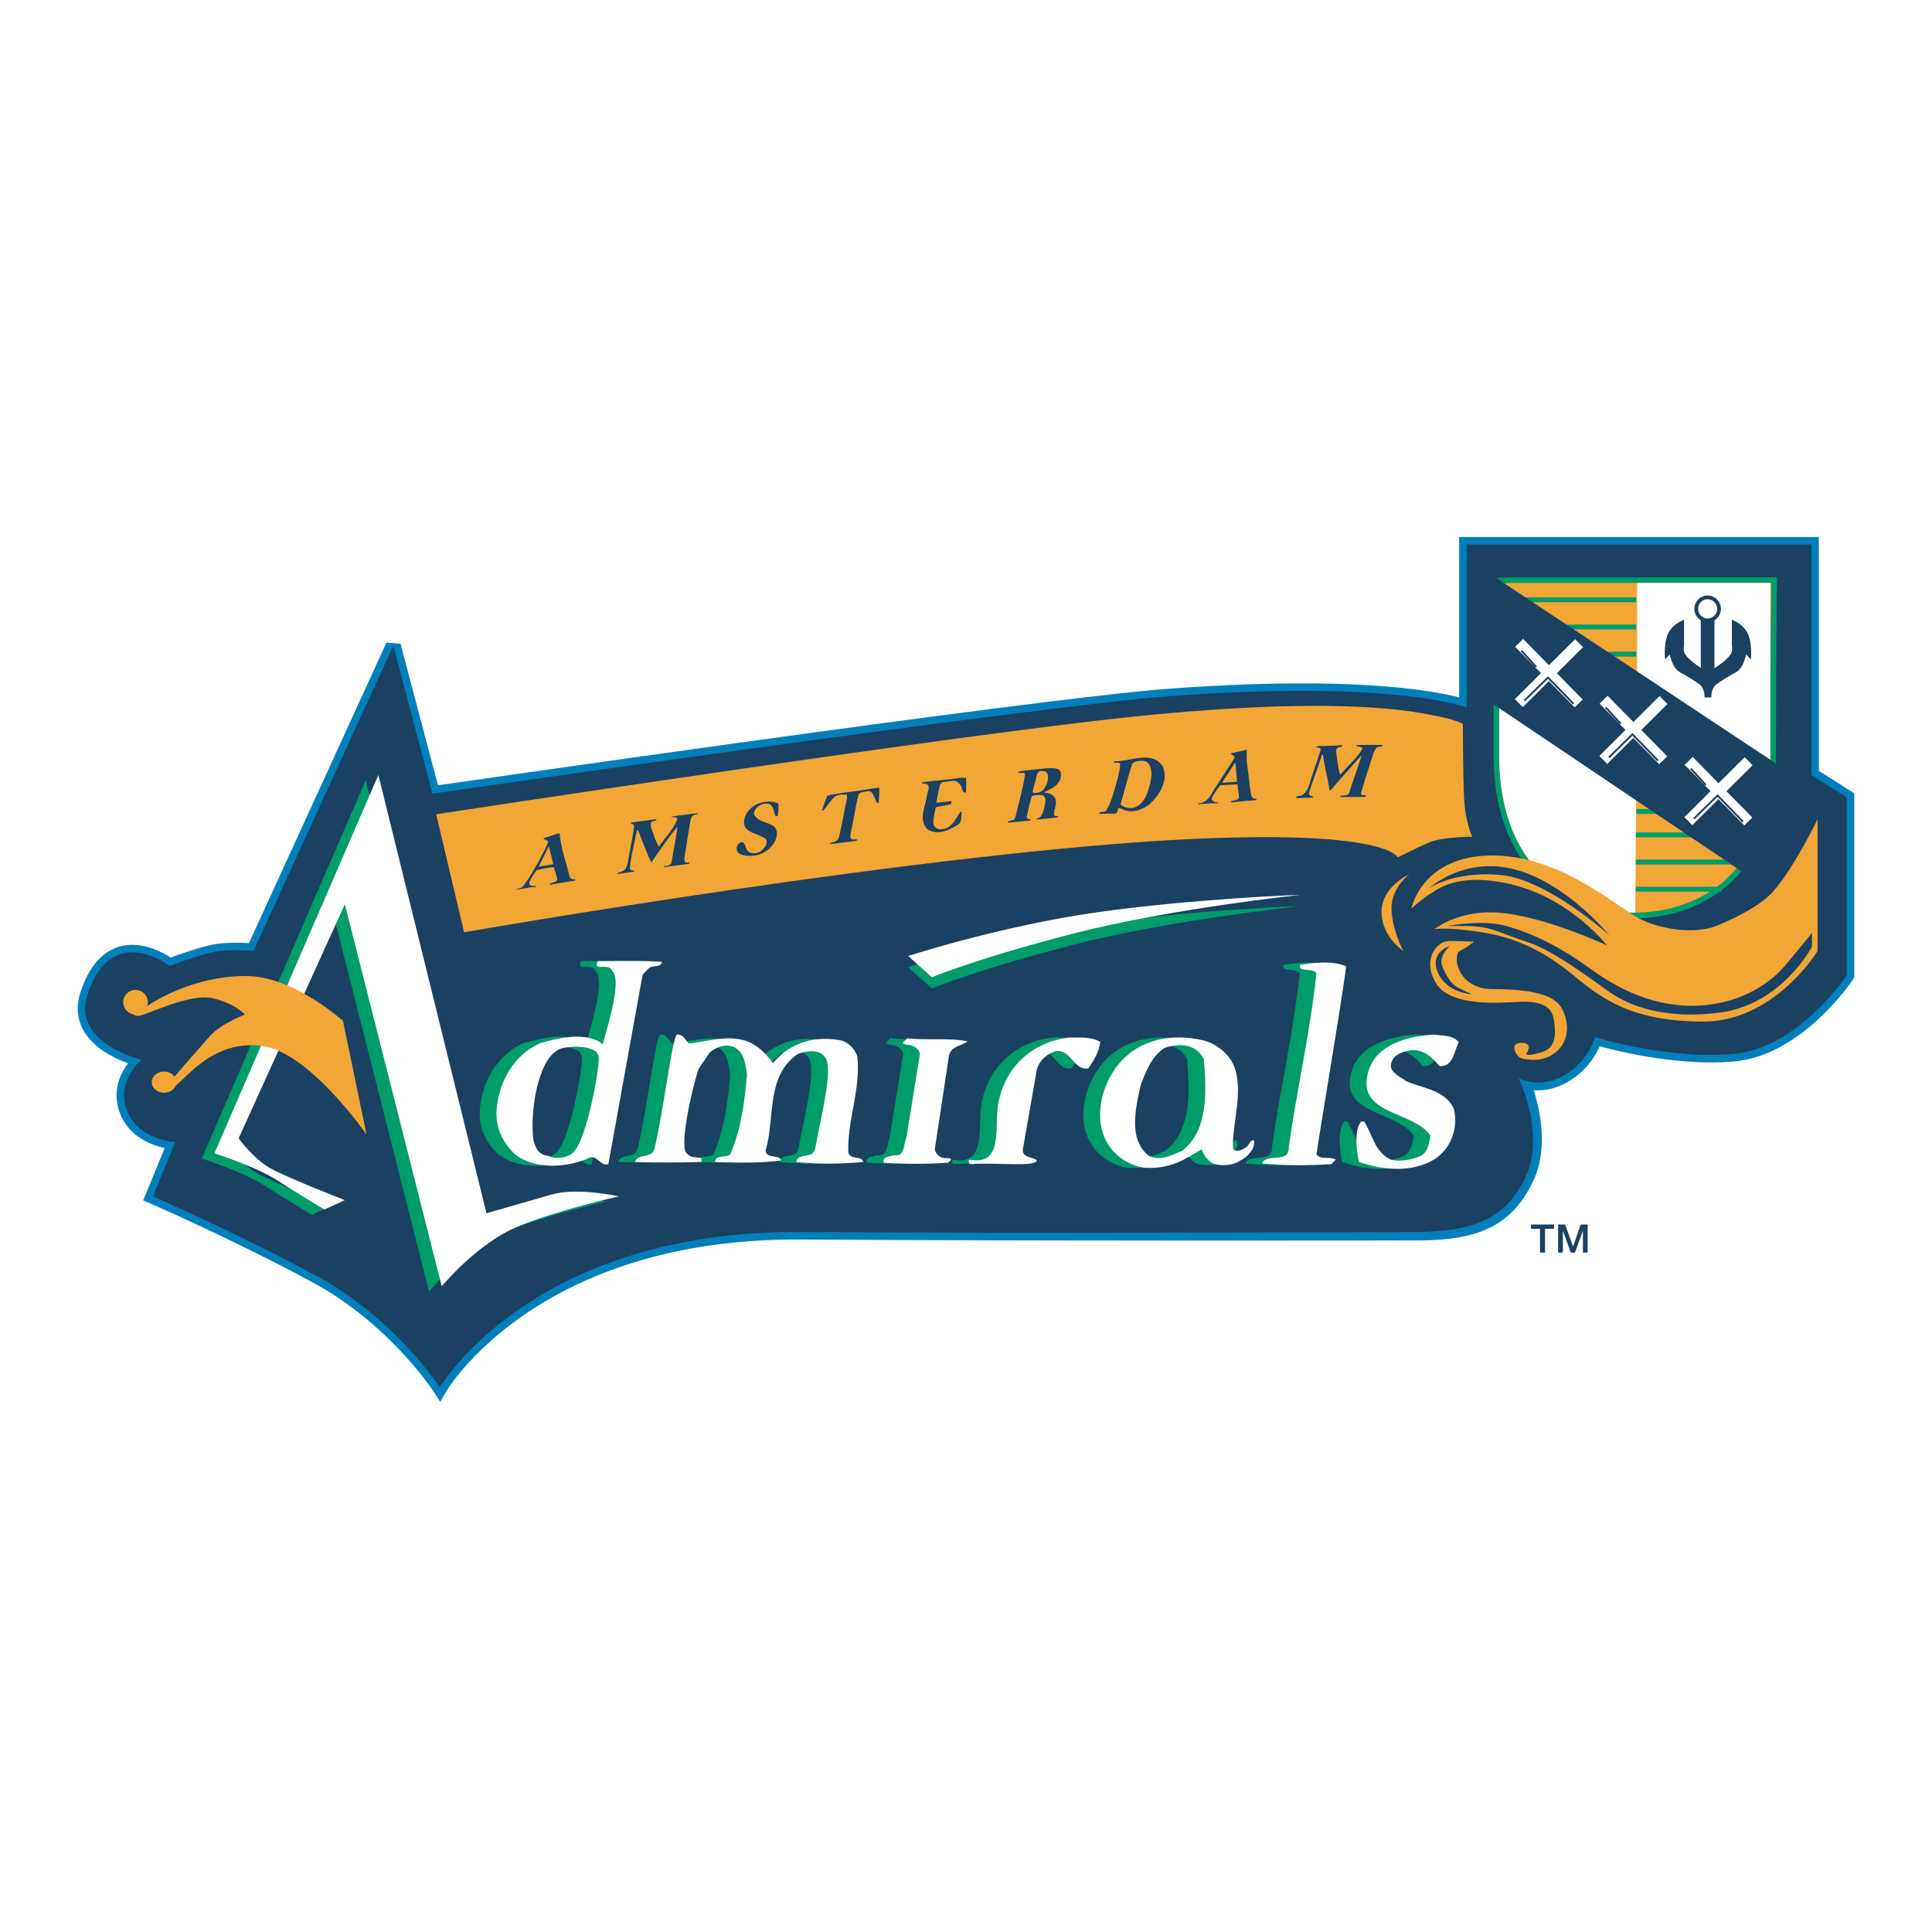 <?xml version="1.0" encoding="utf-8"?>
<!-- Generator: Adobe Illustrator 13.0.0, SVG Export Plug-In . SVG Version: 6.00 Build 14576)  -->
<!DOCTYPE svg PUBLIC "-//W3C//DTD SVG 1.0//EN" "http://www.w3.org/TR/2001/REC-SVG-20010904/DTD/svg10.dtd">
<svg version="1.0" id="Layer_1" xmlns="http://www.w3.org/2000/svg" xmlns:xlink="http://www.w3.org/1999/xlink" x="0px" y="0px"
	 width="192.756px" height="192.756px" viewBox="0 0 192.756 192.756" enable-background="new 0 0 192.756 192.756"
	 xml:space="preserve">
<g>
	<polygon fill-rule="evenodd" clip-rule="evenodd" fill="#FFFFFF" points="0,0 192.756,0 192.756,192.756 0,192.756 0,0 	"/>
	
		<path fill-rule="evenodd" clip-rule="evenodd" fill="#BBDDEC" stroke="#007FBB" stroke-width="1.495" stroke-miterlimit="2.613" d="
		M151.826,107.684c0,0,2.524,5.639,0.418,9.938c-1.939,3.955-4.819,5.389-10.829,5.389c-6.879,0-38.222,0.066-61.46-0.094
		c-26.958-0.188-36.067,15.512-36.067,15.512s-4.462-6.916-12.457-11.213c-7.994-4.299-16.174-7.85-16.174-7.85l2.231-5.42
		c0,0-3.719-0.188-4.834-3.178c-1.116-2.99,1.487-5.045,1.487-5.045s-7.031-1.596-5.392-6.541c2.417-7.289,8.18-2.804,8.18-2.804
		s3.346-1.308,5.02-1.495s3.347,0,3.347,0L39.239,64.42l3.904,14.764c0,0,60.436-8.754,73.436-9.718
		c22.682-1.682,29.746,1.122,29.746,1.122V54.329h34.395v22.987l3.532,2.242v17.754c0,0-4.834,7.289-11.341,7.85
		s-13.758-1.682-13.758-1.682s-0.586,2.014-2.417,3.363C153.948,108.898,151.826,107.684,151.826,107.684L151.826,107.684z"/>
	<path fill-rule="evenodd" clip-rule="evenodd" fill="#1A4062" d="M43.887,138.428c0,0-4.462-6.916-12.457-11.213
		c-7.994-4.299-16.174-7.85-16.174-7.85l2.231-5.42c0,0-3.719-0.188-4.834-3.178c-1.116-2.99,1.487-5.045,1.487-5.045
		s-7.031-1.596-5.392-6.541c2.417-7.289,8.18-2.804,8.18-2.804s3.346-1.308,5.02-1.495s3.347,0,3.347,0L39.239,64.42l3.904,14.764
		c0,0,60.436-8.754,73.436-9.718c22.682-1.682,29.746,1.122,29.746,1.122V54.329h34.395v22.987l3.532,2.242v17.754
		c0,0-4.834,7.289-11.341,7.85s-13.758-1.682-13.758-1.682s-0.586,2.014-2.417,3.363c-2.788,2.055-5.205,0.748-5.205,0.748
		s2.727,5.668,0.62,9.967c-1.939,3.957-5.02,5.357-11.031,5.357c-6.879,0-37.927,0.16-61.166,0
		C52.997,122.729,43.887,138.428,43.887,138.428L43.887,138.428z"/>
	<path fill-rule="evenodd" clip-rule="evenodd" fill="#F2A636" d="M145.954,72.232c0,0-0.558-0.374-2.417-0.748
		c-1.859-0.374-9.11-2.206-30.676,0.038C94.52,73.43,43.515,81.24,43.515,81.24l2.789,11.774c0,0,46.873-8.212,73.436-9.344
		c18.785-0.801,19.707,1.869,19.707,1.869s1.858-0.935,3.16-1.495s4.276-0.561,4.276-0.561s-0.682-1.433-0.807-3.8
		C145.954,77.316,145.954,72.232,145.954,72.232L145.954,72.232z"/>
	<path fill-rule="evenodd" clip-rule="evenodd" fill="#009C6A" d="M33.141,120.262c0,0-5.763-2.242-7.437-3.178
		c-1.673-0.934-3.161-2.99-3.161-2.99l10.597-23.36l9.667,38.125c0,0,3.533-4.299,7.623-5.98c4.09-1.682,10.039-2.99,10.039-2.99
		s-4.09-0.936-6.693-0.188c-2.603,0.748-6.507,1.869-6.507,1.869L36.488,77.839L20.127,115.59c0,0,4.09,1.309,6.136,2.617
		c2.045,1.307,4.833,2.99,4.833,2.99L33.141,120.262L33.141,120.262z"/>
	<path fill-rule="evenodd" clip-rule="evenodd" fill="#FFFFFF" d="M34.406,119.738c0,0-5.764-2.242-7.437-3.178
		c-1.673-0.934-3.16-2.988-3.16-2.988l10.597-23.361l9.667,38.125c0,0,3.532-4.299,7.622-5.98c4.09-1.682,10.04-2.99,10.04-2.99
		s-4.09-0.936-6.693-0.188s-6.507,1.869-6.507,1.869L37.752,77.316l-16.36,37.75c0,0,4.09,1.309,6.135,2.617
		c2.045,1.307,4.833,2.99,4.833,2.99L34.406,119.738L34.406,119.738z"/>
	<path fill-rule="evenodd" clip-rule="evenodd" fill="#F2A636" d="M34.22,101.859c0,0-4.943-4.484-9.667-4.484
		c-5.154,0-9.041,2.434-9.87,2.996c0.039-0.121,0.065-0.246,0.065-0.379c0-0.682-0.549-1.234-1.227-1.234
		c-0.677,0-1.227,0.553-1.227,1.234c0,0.611,0.443,1.113,1.023,1.213c0.116,0.094,0.264,0.156,0.451,0.156
		c0.744,0,5.206-2.367,7.56-1.744c2.356,0.623,3.1,1.619,3.1,1.619s-2.355,0.871-3.471,2.119c-1.027,1.148-3.208,3.666-3.545,4.055
		c-0.216-0.301-0.6-0.502-1.04-0.502c-0.678,0-1.227,0.473-1.227,1.057s0.549,1.057,1.227,1.057c0.527,0,0.973-0.287,1.146-0.689
		c0.315-0.277,0.714-0.668,1.333-1.238c1.487-1.371,3.817-3.205,7.312-2.742c4.71,0.623,10.411,8.846,10.411,8.846L34.22,101.859
		L34.22,101.859z"/>
	<path fill-rule="evenodd" clip-rule="evenodd" fill="#009C6A" d="M90.614,96.502c0,0,9.171-2.99,18.838-4.36
		c9.668-1.371,20.327-1.745,20.327-1.745s-13.014,1.371-22.682,3.862c-9.667,2.492-14.129,4.361-14.129,4.361L90.614,96.502
		L90.614,96.502z"/>
	<path fill-rule="evenodd" clip-rule="evenodd" fill="#FFFFFF" d="M90.614,95.381c0,0,9.171-2.99,18.838-4.361
		c9.668-1.371,20.327-1.744,20.327-1.744s-13.014,1.371-22.682,3.862C97.431,95.63,92.968,97.5,92.968,97.5L90.614,95.381
		L90.614,95.381z"/>
	<path fill-rule="evenodd" clip-rule="evenodd" fill="#009C6A" d="M123.421,113.758c-0.446,0-0.446,0.523-0.743,0.672
		c-0.372,0.301-1.042,0.6-1.338,0.15c-0.075-2.691,1.115-5.756,0.073-8.297c-0.521-1.197-1.785-2.168-2.975-2.467
		c-3.272-0.822-6.916-0.074-8.924,2.916c-1.339,1.943-2.008,4.934-0.817,7.102c0.743,1.494,2.305,2.447,3.792,2.672
		c2.547,0.168,4.017-0.803,5.726-1.85c0.149,0.521,0.596,1.121,1.116,1.42c0.893,0.299,2.009,0.223,2.752-0.299
		C122.752,115.477,123.645,114.58,123.421,113.758L123.421,113.758L123.421,113.758z M116.282,114.805
		c-1.042,0.449-2.306,1.121-3.421,0.449c-2.008-1.721-1.189-4.785-0.744-6.953c0.521-1.346,1.042-2.84,2.38-3.738
		c1.413-0.521,3.198-0.447,3.941,1.123C118.661,108.75,118.959,112.713,116.282,114.805L116.282,114.805z"/>
	<path fill-rule="evenodd" clip-rule="evenodd" fill="#009C6A" d="M57.979,95.892c-0.595,1.122,1.116,0.075,1.413,0.972
		c1.004,0.898-0.335,5.083-0.93,7.326l-0.409-0.299c-1.785-0.896-4.016-0.299-5.726,0.15c-2.751,1.121-4.313,4.035-4.462,6.803
		c-0.074,1.719,0.595,3.139,1.859,4.334c1.934,1.496,4.982,1.346,7.14,0.449c0.966-0.672,1.338,0.822,2.156,0.523l3.421-18.912
		l0.521-0.524c0.372-0.523,1.264-0.075,1.413-0.748C62.292,95.817,60.062,95.892,57.979,95.892L57.979,95.892L57.979,95.892z
		 M55.6,114.879c-0.465,0.637-1.915,0.842-2.528,0.449c-0.967-0.074-1.376-0.748-1.562-1.795c-0.297-3.289,0.688-8.482,2.975-8.971
		c1.041-0.225,2.454-0.225,3.346,0.375l0.223,0.447C58.203,106.377,56.883,113.59,55.6,114.879L55.6,114.879z"/>
	<path fill-rule="evenodd" clip-rule="evenodd" fill="#009C6A" d="M67.052,104.115c2.083-0.225,4.611-1.121,6.544,0.148
		c0.669,0.375,1.338,1.121,1.859,1.795c1.71-2.094,4.313-2.766,6.841-2.242c0.744,0.225,1.339,0.896,1.562,1.568
		c0.372,3.291-1.041,6.504-0.893,9.645c0.298,0.748,1.339,0.225,1.487,0.896c-2.156,0.225-4.685,0.225-6.693,0
		c0.224-1.047,1.785-0.148,1.934-1.496c0.521-2.914,1.71-7.418,1.041-8.818c-0.595-1.049-2.008-0.748-2.826-0.449
		c-3.197,2.242-2.231,6.354-3.197,9.643c0.148,0.898,1.338,0.299,1.561,0.973c-2.156,0.299-4.461,0.225-6.618,0.148
		c0.074-0.822,1.19-0.299,1.562-0.822c1.042-2.467,1.413-5.158,1.636-7.924c-0.149-1.047-0.298-2.316-1.413-2.766
		c-0.893-0.299-1.785,0.148-2.305,0.598l-1.115,1.645c-0.781,2.373-1.99,8.148-1.116,8.447c0.297,0.449,0.893,0.299,1.413,0.449
		v0.373c-2.157,0.076-4.462,0.076-6.619,0c0.223-0.896,1.71-0.299,1.933-1.346c0.893-3.736,1.766-11.064,2.231-11.361
		C66.457,103.143,66.754,103.816,67.052,104.115L67.052,104.115z"/>
	<path fill-rule="evenodd" clip-rule="evenodd" fill="#009C6A" d="M132.643,96.416c-0.893,6.28-2.008,12.483-2.975,18.762
		c0.521,0.6,1.339,0.15,1.933,0.525l-0.445,0.447c-2.38,0.148-4.686,0.148-6.916-0.074c0.521-1.121,2.752,0.148,2.677-1.721
		c0.818-5.756,2.157-11.512,2.752-17.268c-0.446-0.598-1.785,0-1.636-0.822C129.444,96.042,131.304,95.817,132.643,96.416
		L132.643,96.416z"/>
	<path fill-rule="evenodd" clip-rule="evenodd" fill="#009C6A" d="M94.865,103.891c-0.521,0.447-1.636,0.447-1.859,1.42
		l-1.413,9.346c0.074,0.521,0.595,0.896,1.041,0.896c0.224,0,0.447-0.076,0.595,0.15l-0.297,0.299c-2.157,0.148-4.239,0.148-6.396,0
		c-0.297-0.6,0.595-0.6,0.967-0.748c1.116,0.223,0.967-1.121,1.264-1.795l1.339-8.297c-0.075-0.523-0.595-0.824-1.042-0.898
		c-0.223,0-0.521-0.074-0.669-0.223l0.446-0.449C90.774,103.816,93.005,103.516,94.865,103.891L94.865,103.891z"/>
	<path fill-rule="evenodd" clip-rule="evenodd" fill="#009C6A" d="M108.102,103.965c-0.148,0.973-0.595,1.795-1.189,2.617
		c-1.413,0.299-1.711-1.869-3.198-1.719c-0.893,0.223-1.636,0.896-1.934,1.793l-1.413,8.074c0,0.822,1.041,0.672,1.413,1.047
		c-0.148,0.709-4.313,0.148-6.544,0.373c-0.223,0-0.372-0.299-0.148-0.447c3.346,0.596,2.436-3.084,2.826-5.553
		c0.706-3.924,3.644-6.26,7.139-6.635C106.168,103.516,107.284,103.441,108.102,103.965L108.102,103.965z"/>
	<path fill-rule="evenodd" clip-rule="evenodd" fill="#009C6A" d="M143.871,103.965c-0.446,0.898-0.594,2.543-1.934,2.393
		c-0.743-0.896-1.635-1.719-2.899-1.57c-0.744,0.15-1.562,0.375-1.859,1.121c-0.446,1.047,0.893,1.496,1.413,1.945
		c1.636,0.746,3.792,0.822,4.759,2.691c0.502,1.793-0.148,3.961-1.858,5.082c-2.231,1.42-5.206,1.121-7.586,0.299
		c-0.223-1.121-0.521-3.139,0.223-4.037h0.298c0.818,1.271,1.042,3.066,2.677,3.814c0.968,0.223,2.083,0,2.975-0.375
		c0.744-0.449,0.818-1.271,0.968-2.02c-1.711-2.541-7.586-2.018-6.173-6.502c0.8-2.58,3.867-3.439,6.545-3.588
		C142.235,103.367,143.202,103.219,143.871,103.965L143.871,103.965z"/>
	
		<path fill-rule="evenodd" clip-rule="evenodd" fill="#FFFFFF" stroke="#009C6A" stroke-width="1.121" stroke-miterlimit="2.613" d="
		M150.881,58.16h25.842c0,0-0.094,5.232-0.094,17.567s-8.18,15.325-13.478,15.325c-5.299,0-13.572-3.458-13.572-15.698
		c0-12.241,0-17.137,0-17.137L150.881,58.16L150.881,58.16z"/>
	<path fill-rule="evenodd" clip-rule="evenodd" fill="#F2A636" d="M150.881,58.16h25.842c0,0-0.094,5.232-0.094,17.567
		s-8.18,15.325-13.478,15.325c-5.299,0-13.572-3.458-13.572-15.699c0-12.241,0-17.137,0-17.137L150.881,58.16L150.881,58.16z"/>
	<path fill-rule="evenodd" clip-rule="evenodd" fill="#FFFFFF" d="M163.151,91.052c-5.299,0-13.572-3.458-13.572-15.699
		c0-12.241,0-7.543,0-7.543l1.302-0.056h12.456L163.151,91.052L163.151,91.052z"/>
	
		<polygon fill-rule="evenodd" clip-rule="evenodd" fill="#009C6A" stroke="#009C6A" stroke-width="0.486" stroke-miterlimit="2.613" points="
		151.996,59.842 163.244,59.842 151.996,59.842 	"/>
	
		<polygon fill-rule="evenodd" clip-rule="evenodd" fill="#009C6A" stroke="#009C6A" stroke-width="0.486" stroke-miterlimit="2.613" points="
		151.996,62.552 163.244,62.552 151.996,62.552 	"/>
	
		<polygon fill-rule="evenodd" clip-rule="evenodd" fill="#009C6A" stroke="#009C6A" stroke-width="0.486" stroke-miterlimit="2.613" points="
		151.996,65.262 163.244,65.262 151.996,65.262 	"/>
	
		<polygon fill-rule="evenodd" clip-rule="evenodd" fill="#009C6A" stroke="#009C6A" stroke-width="0.486" stroke-miterlimit="2.613" points="
		163.206,83.296 174.306,83.296 163.206,83.296 	"/>
	
		<polygon fill-rule="evenodd" clip-rule="evenodd" fill="#009C6A" stroke="#009C6A" stroke-width="0.486" stroke-miterlimit="2.613" points="
		163.244,80.96 174.306,80.96 163.244,80.96 	"/>
	
		<polygon fill-rule="evenodd" clip-rule="evenodd" fill="#009C6A" stroke="#009C6A" stroke-width="0.486" stroke-miterlimit="2.613" points="
		163.206,86.005 174.306,86.005 163.206,86.005 	"/>
	
		<polygon fill-rule="evenodd" clip-rule="evenodd" fill="#009C6A" stroke="#009C6A" stroke-width="0.486" stroke-miterlimit="2.613" points="
		163.206,88.715 171.796,88.715 163.206,88.715 	"/>
	<polygon fill-rule="evenodd" clip-rule="evenodd" fill="#FFFFFF" points="163.337,76.007 163.337,58.16 176.629,58.16 
		176.629,76.007 163.337,76.007 	"/>
	<polygon fill-rule="evenodd" clip-rule="evenodd" fill="#1A4062" points="178.488,77.035 178.488,90.117 147.812,69.466 
		147.906,56.758 178.488,77.035 	"/>
	
		<polygon fill-rule="evenodd" clip-rule="evenodd" fill="#1A4062" stroke="#1A4062" stroke-width="0.374" stroke-miterlimit="2.613" points="
		170.866,67.473 170.866,61.43 169.874,61.43 169.874,67.473 170.866,67.473 	"/>
	
		<path fill-rule="evenodd" clip-rule="evenodd" fill="#1A4062" stroke="#1A4062" stroke-width="0.374" stroke-miterlimit="2.613" d="
		M170.432,67.037c0,0,0.125,0.311,1.487-0.748c1.364-1.059,1.055-1.495,1.055-2.056c0-0.56,0-2.118,0-2.118s0.867,0.374,1.239,1.184
		c0.371,0.81,0.31,2.056,0.31,2.056l-0.434-0.437c0,0-0.186,1.558-0.992,1.994c-0.806,0.436-1.301,0.748-1.921,1.183
		c-0.619,0.437-0.619,1.308-0.619,1.308h-0.311c0,0,0-0.872-0.619-1.308c-0.62-0.436-1.115-0.748-1.921-1.183
		c-0.807-0.437-0.992-1.994-0.992-1.994l-0.433,0.437c0,0-0.062-1.246,0.309-2.056c0.372-0.81,1.239-1.184,1.239-1.184
		s0,1.558,0,2.118c0,0.561-0.31,0.997,1.055,2.056c1.362,1.059,1.487,0.748,1.487,0.748H170.432L170.432,67.037z"/>
	
		<polygon fill-rule="evenodd" clip-rule="evenodd" fill="#FFFFFF" stroke="#FFFFFF" stroke-width="1.121" stroke-miterlimit="2.613" points="
		151.531,70.152 157.543,64.171 151.531,70.152 	"/>
	
		<polygon fill-rule="evenodd" clip-rule="evenodd" fill="#FFFFFF" stroke="#FFFFFF" stroke-width="1.121" stroke-miterlimit="2.613" points="
		157.511,70.183 151.562,64.14 157.511,70.183 	"/>
	<path fill="none" stroke="#1A4062" stroke-width="0.186" stroke-miterlimit="2.613" d="M151.779,64.918l1.487,1.62
		 M156.985,70.214l-2.542-2.616l-2.354,2.305"/>
	
		<polygon fill-rule="evenodd" clip-rule="evenodd" fill="#FFFFFF" stroke="#FFFFFF" stroke-width="1.121" stroke-miterlimit="2.613" points="
		159.96,75.821 165.97,69.84 159.96,75.821 	"/>
	
		<polygon fill-rule="evenodd" clip-rule="evenodd" fill="#FFFFFF" stroke="#FFFFFF" stroke-width="1.121" stroke-miterlimit="2.613" points="
		165.939,75.852 159.99,69.809 165.939,75.852 	"/>
	<path fill="none" stroke="#1A4062" stroke-width="0.186" stroke-miterlimit="2.613" d="M160.207,70.588l1.487,1.62
		 M165.412,75.883l-2.54-2.617l-2.354,2.305"/>
	
		<polygon fill-rule="evenodd" clip-rule="evenodd" fill="#FFFFFF" stroke="#FFFFFF" stroke-width="1.121" stroke-miterlimit="2.613" points="
		168.449,81.925 174.461,75.945 168.449,81.925 	"/>
	
		<polygon fill-rule="evenodd" clip-rule="evenodd" fill="#FFFFFF" stroke="#FFFFFF" stroke-width="1.121" stroke-miterlimit="2.613" points="
		174.429,81.957 168.479,75.914 174.429,81.957 	"/>
	<path fill="none" stroke="#1A4062" stroke-width="0.186" stroke-miterlimit="2.613" d="M168.698,76.693l1.487,1.62
		 M173.903,81.988l-2.542-2.616l-2.354,2.305"/>
	<path fill-rule="evenodd" clip-rule="evenodd" fill="#F2A636" d="M181.34,81.738v13.145c0,0-4.275,7.039-11.403,7.039
		c-7.127,0-10.162-2.305-12.951-4.609c-2.789-2.305-5.577-3.738-9.11-4.298c-3.532-0.561-4.772-0.312-4.772-0.312
		s2.168-1.73,5.702-1.682c4.586,0.062,11.527,3.302,11.527,3.302s-3.596-4.61-9.358-6.042c-5.764-1.433-7.809,0.685-8.243,0.872
		c-0.433,0.187-1.92,1.495-1.92,1.495s0.99-5.171,7.869-5.295s12.581,5.108,14.873,6.292c2.294,1.183,5.764,1.557,7.809,0.685
		s4.234-1.958,5.517-3.364C178.923,86.722,181.34,81.738,181.34,81.738L181.34,81.738z"/>
	<path fill-rule="evenodd" clip-rule="evenodd" fill="#1A4062" d="M144.404,92.391c0,0,3.471-0.686,5.888,0
		c2.417,0.685,5.081,1.869,8.428,4.298c3.346,2.43,7.312,4.111,11.774,3.551s6.816-2.99,7.623-3.925
		c0.806-0.934,2.665-3.239,2.665-3.239v1.371c0,0-3.037,5.856-9.358,6.604c-6.321,0.746-9.544-1.186-10.906-2.119
		c-1.364-0.934-5.392-4.049-8.057-4.921s-3.532-1.433-5.02-1.558C146.082,92.339,144.404,92.391,144.404,92.391L144.404,92.391z"/>
	<path fill-rule="evenodd" clip-rule="evenodd" fill="#1A4062" d="M142.545,88.653c0,0,2.792-2.644,7.127-2.18
		c5.826,0.623,10.906,6.852,10.906,6.852s-6.258-5.668-10.969-6.042C144.9,86.909,142.545,88.653,142.545,88.653L142.545,88.653z"/>
	<path fill-rule="evenodd" clip-rule="evenodd" fill="#F2A636" d="M147.069,93.948c0,0-1.425-0.062-2.54-0.062
		s-2.729,1.807-1.24,4.237c1.487,2.43,6.817,1.869,7.561,1.869c0.744,0,3.78-0.5,4.151,1.619c0.372,2.117,0,3.053-1.362,3.426
		c-1.363,0.375-1.363,0.125-1.363,0.125s0.806-1.121-0.496-1.121c-1.301,0-0.496,1.432,0.062,1.557s2.23,0.498,3.595-0.811
		c1.364-1.307,0.992-3.488,0.123-4.547c-0.867-1.059-3.035-1.557-6.63-1.557s-4.028-3.427-3.284-3.801
		C146.389,94.509,147.069,93.948,147.069,93.948L147.069,93.948z"/>
	<path fill-rule="evenodd" clip-rule="evenodd" fill="#1A4062" d="M144.652,94.385c0,0-1.178,0.997-0.743,2.056
		c0.434,1.06,0.929,1.743,1.487,2.056c0.558,0.311,1.425,0.686,1.425,0.686s-2.417-0.062-3.347-2.119
		C142.545,95.007,144.652,94.385,144.652,94.385L144.652,94.385z"/>
	<path fill-rule="evenodd" clip-rule="evenodd" fill="#FFFFFF" d="M125.094,113.758c-0.446,0-0.446,0.523-0.743,0.672
		c-0.372,0.301-1.041,0.6-1.338,0.15c-0.075-2.691,1.115-5.756,0.073-8.297c-0.52-1.197-1.784-2.168-2.974-2.467
		c-3.272-0.822-6.917-0.074-8.925,2.916c-1.338,1.943-2.008,4.934-0.817,7.102c0.744,1.494,2.305,2.447,3.792,2.672
		c2.548,0.168,4.017-0.803,5.727-1.85c0.149,0.521,0.595,1.121,1.115,1.42c0.893,0.299,2.009,0.223,2.752-0.299
		C124.425,115.477,125.317,114.58,125.094,113.758L125.094,113.758L125.094,113.758z M117.955,114.805
		c-1.041,0.449-2.305,1.121-3.421,0.449c-2.008-1.721-1.189-4.785-0.743-6.953c0.521-1.346,1.041-2.84,2.379-3.738
		c1.413-0.521,3.198-0.447,3.942,1.123C120.335,108.75,120.632,112.713,117.955,114.805L117.955,114.805z"/>
	<path fill-rule="evenodd" clip-rule="evenodd" fill="#FFFFFF" d="M59.653,95.892c-0.595,1.122,1.115,0.075,1.413,0.972
		c1.004,0.898-0.334,5.083-0.93,7.326l-0.409-0.299c-1.785-0.896-4.016-0.299-5.726,0.15c-2.751,1.121-4.313,4.035-4.462,6.803
		c-0.075,1.719,0.595,3.139,1.859,4.334c1.934,1.496,4.982,1.346,7.139,0.449c0.967-0.672,1.339,0.822,2.157,0.523l3.421-18.912
		l0.521-0.524c0.372-0.523,1.264-0.075,1.413-0.748C63.966,95.817,61.735,95.892,59.653,95.892L59.653,95.892L59.653,95.892z
		 M57.273,114.879c-0.465,0.637-1.915,0.842-2.528,0.449c-0.967-0.074-1.376-0.748-1.562-1.795
		c-0.297-3.289,0.688-8.482,2.975-8.971c1.042-0.225,2.454-0.225,3.347,0.375l0.223,0.447
		C59.876,106.377,58.556,113.59,57.273,114.879L57.273,114.879z"/>
	<path fill-rule="evenodd" clip-rule="evenodd" fill="#FFFFFF" d="M68.725,104.115c2.083-0.225,4.611-1.121,6.544,0.148
		c0.669,0.375,1.338,1.121,1.859,1.795c1.71-2.094,4.313-2.766,6.842-2.242c0.744,0.225,1.338,0.896,1.562,1.568
		c0.372,3.291-1.041,6.504-0.893,9.645c0.298,0.748,1.339,0.225,1.487,0.896c-2.156,0.225-4.685,0.225-6.693,0
		c0.224-1.047,1.785-0.148,1.934-1.496c0.521-2.914,1.71-7.418,1.041-8.818c-0.595-1.049-2.008-0.748-2.826-0.449
		c-3.198,2.242-2.231,6.354-3.198,9.643c0.149,0.898,1.339,0.299,1.562,0.973c-2.156,0.299-4.462,0.225-6.618,0.148
		c0.074-0.822,1.19-0.299,1.562-0.822c1.041-2.467,1.413-5.158,1.636-7.924c-0.149-1.047-0.298-2.316-1.413-2.766
		c-0.893-0.299-1.785,0.148-2.305,0.598l-1.116,1.645c-0.781,2.373-1.989,8.148-1.115,8.447c0.297,0.449,0.893,0.299,1.413,0.449
		v0.373c-2.156,0.076-4.462,0.076-6.618,0c0.223-0.896,1.71-0.299,1.933-1.346c0.893-3.736,1.766-11.064,2.231-11.361
		C68.13,103.143,68.428,103.816,68.725,104.115L68.725,104.115z"/>
	<path fill-rule="evenodd" clip-rule="evenodd" fill="#FFFFFF" d="M134.315,96.416c-0.892,6.28-2.008,12.483-2.975,18.762
		c0.521,0.6,1.339,0.15,1.934,0.525l-0.446,0.447c-2.379,0.148-4.686,0.148-6.916-0.074c0.521-1.121,2.752,0.148,2.678-1.721
		c0.817-5.756,2.156-11.512,2.751-17.268c-0.446-0.598-1.785,0-1.636-0.822C131.118,96.042,132.977,95.817,134.315,96.416
		L134.315,96.416z"/>
	<path fill-rule="evenodd" clip-rule="evenodd" fill="#FFFFFF" d="M96.538,103.891c-0.521,0.447-1.637,0.447-1.859,1.42
		l-1.413,9.346c0.075,0.521,0.595,0.896,1.041,0.896c0.223,0,0.447-0.076,0.595,0.15l-0.297,0.299c-2.157,0.148-4.239,0.148-6.396,0
		c-0.297-0.6,0.595-0.6,0.967-0.748c1.115,0.223,0.967-1.121,1.264-1.795l1.338-8.297c-0.074-0.523-0.595-0.824-1.041-0.898
		c-0.223,0-0.521-0.074-0.669-0.223l0.447-0.449C92.447,103.816,94.679,103.516,96.538,103.891L96.538,103.891z"/>
	<path fill-rule="evenodd" clip-rule="evenodd" fill="#FFFFFF" d="M109.774,103.965c-0.147,0.973-0.595,1.795-1.189,2.617
		c-1.413,0.299-1.71-1.869-3.197-1.719c-0.893,0.223-1.636,0.896-1.934,1.793l-1.413,8.074c0,0.822,1.041,0.672,1.413,1.047
		c-0.148,0.709-4.313,0.148-6.544,0.373c-0.223,0-0.372-0.299-0.149-0.447c3.347,0.596,2.436-3.084,2.826-5.553
		c0.706-3.924,3.644-6.26,7.14-6.635C107.842,103.516,108.957,103.441,109.774,103.965L109.774,103.965z"/>
	<path fill-rule="evenodd" clip-rule="evenodd" fill="#FFFFFF" d="M145.545,103.965c-0.446,0.898-0.595,2.543-1.934,2.393
		c-0.744-0.896-1.636-1.719-2.9-1.57c-0.744,0.15-1.562,0.375-1.859,1.121c-0.446,1.047,0.894,1.496,1.413,1.945
		c1.636,0.746,3.793,0.822,4.76,2.691c0.502,1.793-0.149,3.961-1.859,5.082c-2.231,1.42-5.206,1.121-7.585,0.299
		c-0.224-1.121-0.521-3.139,0.223-4.037h0.298c0.817,1.271,1.041,3.066,2.677,3.814c0.968,0.223,2.083,0,2.975-0.375
		c0.743-0.449,0.818-1.271,0.968-2.02c-1.712-2.541-7.587-2.018-6.173-6.502c0.799-2.58,3.866-3.439,6.544-3.588
		C143.909,103.367,144.875,103.219,145.545,103.965L145.545,103.965z"/>
	
		<path fill-rule="evenodd" clip-rule="evenodd" fill="#FFFFFF" stroke="#1A4062" stroke-width="0.374" stroke-miterlimit="2.613" d="
		M170.371,61.891c0.629,0,1.139-0.513,1.139-1.146S171,59.6,170.371,59.6c-0.63,0-1.14,0.513-1.14,1.146
		S169.741,61.891,170.371,61.891L170.371,61.891z"/>
	<polygon fill-rule="evenodd" clip-rule="evenodd" fill="#1A4062" points="152.745,122.17 155.048,122.17 155.048,122.596 
		154.145,122.596 154.145,124.973 153.646,124.973 153.646,122.596 152.745,122.596 152.745,122.17 	"/>
	<polygon fill-rule="evenodd" clip-rule="evenodd" fill="#1A4062" points="155.453,122.17 156.155,122.17 156.938,124.365 
		156.946,124.365 157.71,122.17 158.403,122.17 158.403,124.973 157.928,124.973 157.928,122.811 157.92,122.811 157.132,124.973 
		156.724,124.973 155.937,122.811 155.929,122.811 155.929,124.973 155.453,124.973 155.453,122.17 	"/>
	<path fill-rule="evenodd" clip-rule="evenodd" fill="#1A4062" d="M116.007,76.455c0.6,1.365-0.29,2.813-1.268,3.737
		c-0.677,0.589-1.83,0.998-2.726,0.565c-0.117-0.079-0.275-0.131-0.431-0.14c-0.126,0.284-0.035,0.619-0.576,0.555
		c-0.171,0.007-0.381,0.006-0.518-0.007c-0.326,0.028-0.868,0.072-0.819-0.059c0.116-0.187,0.5-0.036,0.683-0.206
		c0.342-0.557,0.499-1.045,0.698-1.63c0.288-1.024,0.632-1.982,0.719-3.03c-0.086-0.236-0.455-0.09-0.637-0.163
		c-0.052-0.084,0.056-0.115,0.101-0.12C112.857,75.954,114.924,74.844,116.007,76.455L116.007,76.455z"/>
	<path fill-rule="evenodd" clip-rule="evenodd" fill="#1A4062" d="M124.362,74.81c0.024,0.02,0.067,0.016,0.047,0.04
		c-0.141,0.919,0.101,1.828,0.191,2.771c0.072,0.591,0.12,1.163,0.238,1.771c0.077,0.126,0.155,0.274,0.31,0.283
		c0.108-0.031,0.198,0.005,0.227,0.069c0.006,0.066-0.082,0.073-0.124,0.099c-0.546,0.047-0.986,0.051-1.508,0.129
		c-0.32,0.017-0.53,0.053-0.829,0.071c-0.153,0.013-0.14-0.084-0.012-0.132c0.251-0.103,0.615-0.009,0.716-0.371
		c-0.032-0.396-0.103-0.873-0.154-1.263c-0.026-0.064-0.137-0.006-0.217-0.011c-0.015,0.014-1.471,0.077-1.466,0.062
		c-0.019,0.024-0.191,0.184-0.283,0.332c-0.224,0.355-0.499,0.655-0.599,1.04c-0.006,0.178,0.159,0.259,0.316,0.312
		c0.115,0.057,0.308-0.004,0.34,0.115c-0.297,0.041-0.55,0.003-0.834,0.027c-0.391,0.022-0.747,0.053-1.182,0.079
		c-0.038-0.096,0.215-0.107,0.342-0.129c0.856-0.272,1.069-1.179,1.545-1.77c0.599-0.98,1.189-1.805,1.768-2.762
		c-0.062-0.216-0.278-0.212-0.408-0.408L124.362,74.81L124.362,74.81z"/>
	<path fill-rule="evenodd" clip-rule="evenodd" fill="#1A4062" d="M103.269,76.772c1.073-0.107,2.027-0.266,2.427,0.058
		c0.24,0.245,0.168,0.693,0.061,0.99c-0.376,0.731-0.895,0.843-1.589,1.242c0.305,0.051,0.535,0.087,0.79,0.242
		c0.304,0.195,0.383,0.476,0.399,0.806c-0.008,0.421-0.263,0.797-0.182,1.233c0.101,0.146,0.506,0.001,0.348,0.213
		c-0.698,0.067-1.395,0.16-2.073,0.21c-0.188-0.054,0.252-0.165,0.354-0.262c0.396-0.521,0.536-1.58,0.482-1.833
		c-0.041-0.173-0.157-0.296-0.316-0.349c-0.352,0.008-1.014-0.02-1.043,0.156c-0.188,0.636-0.331,1.29-0.474,1.944
		c-0.034,0.109-0.025,0.223,0.088,0.257c0.069,0.039,0.232,0.01,0.285,0.116c-0.004,0.129-0.215,0.066-0.354,0.111
		c-0.677,0.059-1.224,0.105-1.879,0.162c-0.197-0.083,0.126-0.17,0.313-0.204c0.168-0.051,0.302-0.07,0.355-0.229
		c0.036-0.084,0.057-0.197,0.086-0.273c0.316-1.38,0.735-2.74,0.925-4.15c0.014-0.138-0.426-0.096-0.647-0.1
		c-0.116-0.038,0.033-0.135,0.099-0.141c0.388-0.1,0.819-0.107,1.262-0.174L103.269,76.772L103.269,76.772z"/>
	<path fill-rule="evenodd" clip-rule="evenodd" fill="#F2A636" d="M114.646,76.24c0.456,0.838,0.152,1.801-0.087,2.618
		c-0.239,0.721-0.659,1.568-1.568,1.75c-0.437,0.038-0.906-0.055-1.196-0.362c0.393-1.339,0.737-2.718,1.174-4.061
		c0.241-0.264,0.724-0.283,1.121-0.273C114.29,75.938,114.52,76.051,114.646,76.24L114.646,76.24z"/>
	<path fill-rule="evenodd" clip-rule="evenodd" fill="#1A4062" d="M133.874,74.348c0.068,0.017,0.03,0.086,0.056,0.128
		c-0.235,0.064-0.61,0.075-0.627,0.386c0.066,0.791,0.187,1.562,0.354,2.359c0.073,0.082,0.195-0.076,0.255-0.148
		c0.682-0.788,1.499-1.485,1.979-2.322c0.019-0.046,0.059-0.094,0.033-0.136c-0.168-0.163-0.774-0.129-0.59-0.252
		c0.072-0.054,0.829-0.034,1.159-0.036c0.464,0.015,0.985-0.008,1.43-0.009c0.069,0.249-0.32,0.109-0.537,0.249
		c-0.31,0.236-0.408,0.798-0.567,1.254c-0.37,1.094-0.694,2.154-1.022,3.251c-0.04,0.107-0.005,0.214,0.085,0.229
		c0.132,0.088,0.501-0.057,0.368,0.197c-0.836,0.005-1.714,0.036-2.529,0.018c-0.024-0.042,0.037-0.092,0.078-0.117
		c0.303-0.07,0.75,0.024,0.828-0.358c0.364-1.16,0.642-1.858,1.019-3.041c0.058-0.137,0.195-0.588,0.172-0.608
		c-0.944,1.054-1.965,2.174-2.836,3.193c-0.057,0.116-0.268,0.351-0.333,0.228c-0.029-0.086-0.024-0.123-0.046-0.283
		c-0.166-1.048-0.474-2.083-0.587-3.158c-0.101-0.146-0.137-0.058-0.162,0.036c-0.374,1.293-0.911,2.489-1.266,3.759
		c0.01,0.109,0.081,0.17,0.152,0.23c0.09,0.036,0.263,0.032,0.298,0.185c-0.203-0.009-0.502,0.009-0.723,0.006
		c-0.332-0.016-0.652,0.1-0.991-0.004c0.025-0.223,0.341-0.14,0.51-0.221c0.608-0.229,0.801-1.16,0.988-1.714
		c0.113-0.389,0.259-0.715,0.357-1.1c0.217-0.572,0.389-1.14,0.58-1.731c0.04-0.313-0.322-0.171-0.485-0.268
		c0.31-0.248,0.743-0.064,1.133-0.141C132.847,74.415,133.372,74.392,133.874,74.348L133.874,74.348z"/>
	<path fill-rule="evenodd" clip-rule="evenodd" fill="#1A4062" d="M94.88,80.234l-1.514,0.307c-0.044,0.248-0.334,1.283-0.22,1.74
		c0.043,0.166,0.287,0.396,0.481,0.442c0.56,0.07,1.088-0.152,1.446-0.603c0.258-0.332,0.49-0.706,0.681-1.054
		c0.078-0.117,0.189-0.104,0.201,0.027c-0.012,0.116-0.03,0.209-0.022,0.345c-0.104,0.448,0.075,0.702-0.824,1.1
		c-0.524,0.31-1.056,0.522-1.697,0.488c-0.333-0.038-0.692-0.114-0.956-0.372c-0.758-0.887-0.22-1.947-0.039-2.958
		c0.051-0.303,0.109-0.574,0.201-0.84c0.016-0.123,0.069-0.26,0.011-0.469c-0.071-0.156-0.242-0.175-0.333-0.211
		c-0.111-0.013-0.217,0.041-0.31-0.018c0.016-0.068,0.058-0.093,0.1-0.119c1.175-0.167,2.424-0.229,3.574-0.417
		c0.237-0.009,0.493-0.031,0.734-0.041c-0.012,0.333,0.015,0.739-0.012,1.11c0.009,0.11,0.034,0.326-0.091,0.402
		c-0.312-0.039-0.275-0.434-0.397-0.667c-0.094-0.202-0.308-0.379-0.561-0.512c-0.38-0.056-0.83,0.093-1.247,0.107
		c-0.342,0.118-0.35,0.539-0.435,0.833c-0.068,0.404-0.161,0.792-0.236,1.237l1.516-0.163L94.88,80.234L94.88,80.234z"/>
	<path fill-rule="evenodd" clip-rule="evenodd" fill="#F2A636" d="M104.516,77.196c0.14,0.607-0.097,1.203-0.456,1.632
		c-0.266,0.244-0.655,0.322-0.99,0.262c-0.023-0.025-0.073-0.083-0.02-0.22c0.151-0.566,0.3-1.154,0.449-1.719
		c0.079-0.096,0.18-0.215,0.332-0.228C104.074,76.924,104.403,76.918,104.516,77.196L104.516,77.196z"/>
	<path fill-rule="evenodd" clip-rule="evenodd" fill="#1A4062" d="M87.744,78.744c-0.016,0.422-0.046,0.845-0.081,1.379
		c-0.238,0.042-0.25-0.229-0.341-0.392c-0.135-0.298-0.233-0.666-0.575-0.813c-0.388,0.1-0.989,0.019-1.108,0.427
		c-0.298,1.154-0.456,2.407-0.714,3.513c-0.02,0.29-0.229,0.683,0.074,0.878c0.161,0.075,0.414-0.057,0.532,0.043
		c-0.012,0.112-0.144,0.123-0.231,0.13c-0.894,0.099-1.675,0.232-2.527,0.306c-0.007-0.088,0.102-0.098,0.166-0.125
		c0.189-0.104,0.475-0.106,0.613-0.295c0.22-0.263,0.178-0.454,0.255-0.711c0.015-0.09,0.049-0.244,0.065-0.312
		c0.244-1.017,0.386-2.069,0.63-3.085c-0.012-0.131,0.062-0.292-0.058-0.415c-0.53-0.021-1.144,0.009-1.432,0.499
		c-0.343,0.361-0.57,0.801-0.917,1.118c-0.127,0.055-0.079-0.148-0.039-0.196c0.161-0.434,0.301-0.866,0.484-1.302
		c0.406-0.135,0.945-0.177,1.494-0.283c1.176-0.145,2.458-0.343,3.63-0.532C87.754,78.61,87.696,78.704,87.744,78.744L87.744,78.744
		z"/>
	<path fill-rule="evenodd" clip-rule="evenodd" fill="#1A4062" d="M77.678,80.204c-0.01,0.399,0.001,0.796-0.096,1.203
		c-0.042,0.025-0.109,0.009-0.173,0.037c-0.254-0.398-0.175-1.025-0.676-1.225c-0.476-0.159-1.047,0.112-1.325,0.468
		c-0.118,0.165-0.213,0.35-0.172,0.567c0.348,0.723,1.296,0.752,1.902,1.143c0.255,0.155,0.395,0.497,0.378,0.83
		c-0.098,0.916-0.727,1.545-1.488,1.92c-0.678,0.301-1.664,0.364-2.289-0.003c-0.188-0.139-0.25-0.354-0.249-0.598
		c0.088-0.251,0.223-0.483,0.505-0.53c0.151-0.035,0.233,0.157,0.33,0.259c0.09,0.28,0.187,0.648,0.484,0.777
		c0.341,0.126,0.712,0.094,1.049-0.09c0.309-0.248,0.614-0.54,0.643-0.984c0.01-0.399-0.478-0.446-0.69-0.605
		c-0.55-0.262-1.373-0.369-1.57-1.126c-0.095-0.855,0.501-1.613,1.196-1.983C76.094,79.963,77.072,79.813,77.678,80.204
		L77.678,80.204z"/>
	<path fill-rule="evenodd" clip-rule="evenodd" fill="#F2A636" d="M123.218,76.102c0.041-0.025,0.024,0.042,0.049,0.063
		c0.049,0.57,0.106,1.248,0.154,1.819c0.003,0.029-0.288,0.021-0.433,0.041c-0.309,0.004-0.703,0.067-1.052,0.061L123.218,76.102
		L123.218,76.102z"/>
	<path fill-rule="evenodd" clip-rule="evenodd" fill="#1A4062" d="M69.599,81.228c-0.284,0.024-0.583,0.138-0.667,0.433
		c-0.259,1.35-0.449,2.66-0.664,4.028c0.033,0.13,0.02,0.319,0.179,0.372c0.111,0.012,0.198,0.005,0.33-0.006
		c0.049,0.062,0.022,0.135-0.12,0.143c-0.892,0.128-1.54,0.191-2.449,0.32c0.014-0.089,0.027-0.068,0.091-0.096
		c0.175-0.015,0.35-0.063,0.559-0.158c0.207-0.151,0.134-0.366,0.196-0.548c0.194-1.079,0.387-2.135,0.54-3.232
		c-0.981,1.146-1.72,2.293-2.603,3.564c-0.098-0.209-0.247-0.447-0.324-0.702c-0.354-0.811-0.669-1.668-1.004-2.502
		c-0.028-0.064-0.111-0.013-0.107,0.031c-0.033,0.132-0.068,0.33-0.116,0.452c-0.21,1.146-0.519,2.19-0.596,3.348
		c0.064,0.238,0.379,0.056,0.463,0.27c-0.564,0.093-1.194,0.191-1.695,0.256c-0.045-0.019-0.003-0.044-0.008-0.088
		c0.319-0.138,0.797-0.201,0.893-0.63c0.071-0.205,0.172-0.449,0.174-0.671c0.211-1.146,0.438-2.235,0.605-3.378
		c-0.009-0.11-0.06-0.194-0.171-0.207c-0.066,0.006-0.131,0.011-0.137-0.055c-0.055-0.128,0.12-0.143,0.209-0.128
		c0.743-0.13,1.532-0.195,2.196-0.31c0.045,0.018,0.133,0.01,0.118,0.1c-0.187,0.127-0.523,0.056-0.566,0.325
		c-0.014,0.355,0.1,0.655,0.233,0.931c0.128,0.476,0.306,0.848,0.53,1.327c0.024,0.02,0.021,0.076,0.063,0.049
		c0.544-0.843,1.465-1.751,1.824-2.711c-0.008-0.353-0.496-0.134-0.616-0.257c0.353-0.082,0.809-0.146,1.282-0.198
		c0.46-0.073,0.849-0.11,1.351-0.16C69.637,81.158,69.576,81.208,69.599,81.228L69.599,81.228z"/>
	<path fill-rule="evenodd" clip-rule="evenodd" fill="#1A4062" d="M55.83,83.138c0.13,1.537,0.663,2.885,1.008,4.36
		c0.084,0.214,0.352,0.257,0.549,0.24c0.025,0.042,0.027,0.064,0.009,0.11c-0.888,0.165-1.693,0.278-2.561,0.419
		c-0.002-0.022-0.004-0.044-0.006-0.066c0.246-0.22,0.873-0.097,0.74-0.617c-0.084-0.346-0.206-0.742-0.311-1.076
		c-0.522,0.067-1.218,0.167-1.733,0.322c-0.176,0.258-0.331,0.471-0.5,0.758c-0.141,0.204-0.257,0.435-0.192,0.672
		c0.169,0.185,0.428,0.119,0.65,0.144c0.026,0.042-0.014,0.09-0.058,0.094c-0.681,0.014-1.282,0.198-1.958,0.278
		c0.228-0.174,0.583-0.139,0.739-0.373c0.67-0.92,1.279-1.923,1.785-2.962c0.269-0.466,0.505-0.929,0.684-1.408
		c0.023-0.246-0.324-0.193-0.449-0.36c0.019-0.046,0.062-0.05,0.082-0.073C54.823,83.467,55.309,83.227,55.83,83.138L55.83,83.138z"
		/>
	<polygon fill-rule="evenodd" clip-rule="evenodd" fill="#F2A636" points="54.765,84.419 55.208,86.226 53.746,86.461 
		54.765,84.419 	"/>
	<path fill-rule="evenodd" clip-rule="evenodd" fill="#F2A636" d="M140.625,87.221c0,0-1.798,1.308-1.798,3.364
		s1.178,4.298,1.178,4.298s-2.231-1.495-2.169-3.987C137.897,88.404,140.625,87.221,140.625,87.221L140.625,87.221z"/>
</g>
</svg>
